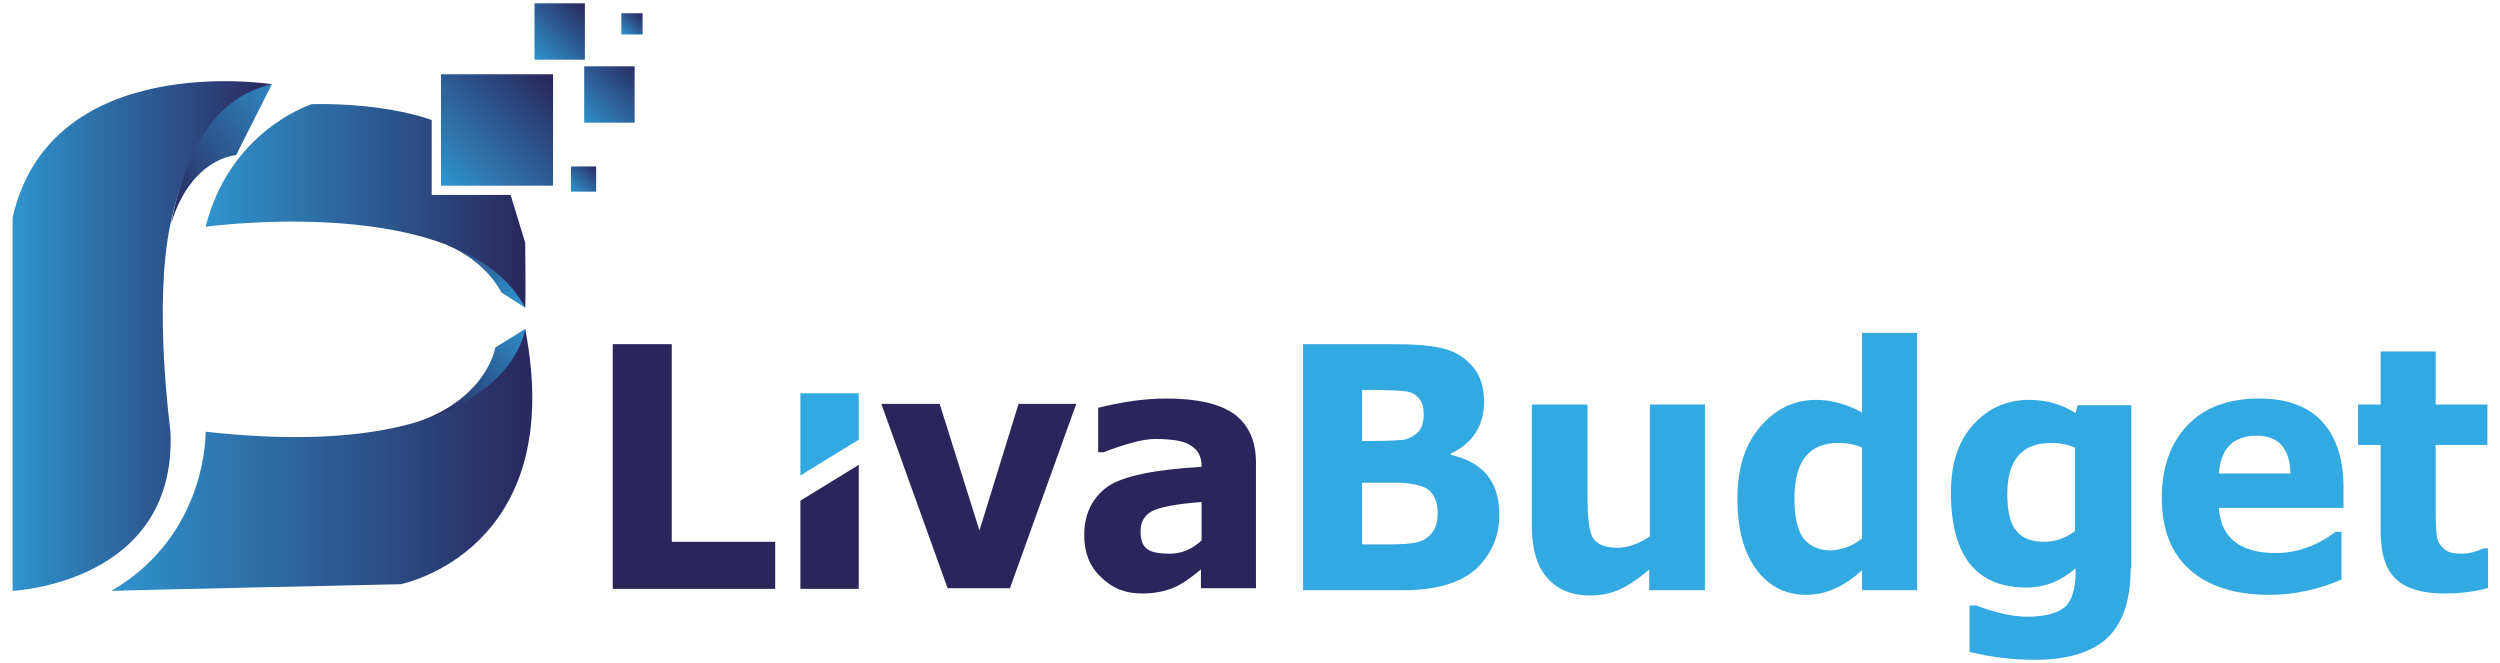 <?xml version="1.0" encoding="utf-8"?>
<!-- Generator: Adobe Illustrator 25.0.0, SVG Export Plug-In . SVG Version: 6.00 Build 0)  -->
<svg version="1.1" id="Layer_1" xmlns="http://www.w3.org/2000/svg" xmlns:xlink="http://www.w3.org/1999/xlink" x="0px" y="0px"
	 viewBox="0 0 377 100" style="enable-background:new 0 0 377 100;" xml:space="preserve">
<style type="text/css">
	.st0{fill:url(#SVGID_1_);}
	.st1{fill:url(#SVGID_2_);}
	.st2{fill:url(#SVGID_3_);}
	.st3{fill:url(#SVGID_4_);}
	.st4{fill:url(#SVGID_5_);}
	.st5{fill:url(#SVGID_6_);}
	.st6{fill:url(#SVGID_7_);}
	.st7{fill:url(#SVGID_8_);}
	.st8{fill:url(#SVGID_9_);}
	.st9{fill:url(#SVGID_10_);}
	.st10{fill:url(#SVGID_11_);}
	.st11{fill:#2A255B;}
	.st12{fill:#33A9E1;}
</style>
<g>
	<g>
		<linearGradient id="SVGID_1_" gradientUnits="userSpaceOnUse" x1="79.13" y1="44.96" x2="66.23" y2="32.755">
			<stop  offset="0" style="stop-color:#2F94CE"/>
			<stop  offset="1" style="stop-color:#2A275E"/>
		</linearGradient>
		<path class="st0" d="M79.2,46.4l-3.6-2.3c0,0-2.1-4.6-8.3-7.2c3.7-2,6.2-0.4,6.2-0.4l5.3,8L79.2,46.4z"/>
		<linearGradient id="SVGID_2_" gradientUnits="userSpaceOnUse" x1="81.782" y1="51.131" x2="67.617" y2="64.411">
			<stop  offset="0" style="stop-color:#2F94CE"/>
			<stop  offset="1" style="stop-color:#2A275E"/>
		</linearGradient>
		<path class="st1" d="M79.2,49.6l-4.5,2.8c0,0-1.2,7.6-11.9,11.3c6.7,1.9,11.1,0.1,11.1,0.1l3-5.8l2.2-5.9L79.2,49.6z"/>
		<linearGradient id="SVGID_3_" gradientUnits="userSpaceOnUse" x1="44.608" y1="11.597" x2="23.866" y2="30.315">
			<stop  offset="0" style="stop-color:#2F94CE"/>
			<stop  offset="1" style="stop-color:#2A275E"/>
		</linearGradient>
		<path class="st2" d="M41,12.7l-5.4,10.7c0,0-6.7,0.3-9.8,10.3C26.6,29.9,29.3,14.5,41,12.7z"/>
		<linearGradient id="SVGID_4_" gradientUnits="userSpaceOnUse" x1="1.885" y1="50.716" x2="41.008" y2="50.716">
			<stop  offset="0" style="stop-color:#2F94CE"/>
			<stop  offset="1" style="stop-color:#2A275E"/>
		</linearGradient>
		<path class="st3" d="M41,12.7c0,0-33.3-5.3-39.1,20.1c0,7.3,0,56.3,0,56.3S26.8,88,25.7,65c0,0-2.6-19.1,0-31.2S32.8,14.6,41,12.7
			z"/>
		<linearGradient id="SVGID_5_" gradientUnits="userSpaceOnUse" x1="66.77" y1="27.9" x2="82.833" y2="11.711">
			<stop  offset="0" style="stop-color:#2F94CE"/>
			<stop  offset="1" style="stop-color:#2A275E"/>
		</linearGradient>
		<rect x="66.5" y="11.2" class="st4" width="16.9" height="16.8"/>
		<linearGradient id="SVGID_6_" gradientUnits="userSpaceOnUse" x1="80.492" y1="8.865" x2="88.207" y2="0.644">
			<stop  offset="0" style="stop-color:#2F94CE"/>
			<stop  offset="1" style="stop-color:#2A275E"/>
		</linearGradient>
		<rect x="80.6" y="0.5" class="st5" width="7.6" height="8.5"/>
		<linearGradient id="SVGID_7_" gradientUnits="userSpaceOnUse" x1="93.742" y1="5.296" x2="96.777" y2="2.008">
			<stop  offset="0" style="stop-color:#2F94CE"/>
			<stop  offset="1" style="stop-color:#2A275E"/>
		</linearGradient>
		<rect x="93.7" y="2" class="st6" width="3.2" height="3.2"/>
		<linearGradient id="SVGID_8_" gradientUnits="userSpaceOnUse" x1="87.68" y1="18.837" x2="96.154" y2="9.731">
			<stop  offset="0" style="stop-color:#2F94CE"/>
			<stop  offset="1" style="stop-color:#2A275E"/>
		</linearGradient>
		<rect x="88.1" y="10" class="st7" width="7.6" height="8.5"/>
		<linearGradient id="SVGID_9_" gradientUnits="userSpaceOnUse" x1="86.213" y1="29.002" x2="90.007" y2="24.828">
			<stop  offset="0" style="stop-color:#2F94CE"/>
			<stop  offset="1" style="stop-color:#2A275E"/>
		</linearGradient>
		<rect x="86.1" y="25.1" class="st8" width="3.8" height="3.8"/>
		<linearGradient id="SVGID_10_" gradientUnits="userSpaceOnUse" x1="30.964" y1="31.04" x2="79.241" y2="31.04">
			<stop  offset="0" style="stop-color:#2F94CE"/>
			<stop  offset="1" style="stop-color:#2A275E"/>
		</linearGradient>
		<path class="st9" d="M31,34.2c0,0,38.9-5.4,48.2,12.2c0.1-1.3,0-9.8,0-9.8L77,29.4H65.1V18.1c0,0-6.6-2.6-18.1-2.4
			C46.6,15.9,34.7,19.7,31,34.2z"/>
		<linearGradient id="SVGID_11_" gradientUnits="userSpaceOnUse" x1="16.809" y1="69.387" x2="80.269" y2="69.387">
			<stop  offset="0" style="stop-color:#2F94CE"/>
			<stop  offset="1" style="stop-color:#2A275E"/>
		</linearGradient>
		<path class="st10" d="M31,65.1c0,0,0.4,15.5-14.2,24c2.5-0.1,43.6-1,43.6-1s25.3-4.9,18.8-38.5C79.2,49.6,76.7,70.2,31,65.1z"/>
	</g>
	<g>
		<path class="st11" d="M116.9,88.8H92.4V51.9h8.9v29.8h15.6V88.8z"/>
		<path class="st11" d="M162.3,60.9l-10,27.8h-9.4l-10-27.8h8.8l6,19.1l5.9-19.1H162.3z"/>
		<path class="st11" d="M181.2,85.8c-1.7,1.4-3.1,2.4-4.4,2.9c-1.3,0.5-2.8,0.8-4.6,0.8c-2.5,0-4.5-0.8-6.2-2.5
			c-1.7-1.6-2.5-3.7-2.5-6.3c0-3.2,1.2-5.6,3.5-7.3c2.3-1.6,7.1-2.6,14.2-3v-0.1c0-1.4-0.5-2.4-1.6-3.1c-1-0.7-2.8-1-5.4-1
			c-1.8,0-4.4,0.7-7.8,2h-0.8v-6.7c3.6-0.9,7-1.4,10.3-1.4c4.7,0,8.1,0.8,10.3,2.4c2.1,1.6,3.2,4,3.2,7.3v18.9h-8.3V85.8z
			 M181.2,81.5v-5.8c-3.9,0.3-6.4,0.8-7.5,1.4c-1.1,0.6-1.7,1.6-1.7,3c0,1.3,0.3,2.2,1,2.7c0.7,0.5,1.8,0.7,3.4,0.7
			C178.2,83.5,179.8,82.8,181.2,81.5z"/>
		<polygon class="st11" points="120.7,88.8 129.5,88.8 129.5,70.1 120.7,75.5 		"/>
		<polygon class="st12" points="129.5,59.3 120.7,59.3 120.7,71.7 129.5,66.3 		"/>
	</g>
	<g>
		<path class="st12" d="M196.5,89V51.9h13.4c3.5,0,6.1,0.2,7.9,0.7c1.8,0.5,3.2,1.4,4.3,2.7c1.1,1.3,1.7,3.1,1.7,5.2
			c0,3.7-1.7,6.3-5,7.9v0.2c4.9,1.1,7.3,4.1,7.3,9c0,3.3-1.2,6-3.5,8.2c-2.4,2.1-6,3.2-10.9,3.2H196.5z M205.4,58.7v7.8h1.4
			c2.6,0,4.2-0.1,5-0.2c0.7-0.2,1.4-0.5,2-1.1c0.6-0.6,0.9-1.5,0.9-2.8c0-0.9-0.2-1.7-0.7-2.3c-0.5-0.6-1.2-1-2.1-1.1
			c-0.9-0.1-2.8-0.2-5.6-0.2H205.4z M205.4,72.9v9.2h3.9c1.9,0,3.4-0.1,4.3-0.3c1-0.2,1.7-0.7,2.3-1.4c0.6-0.7,0.9-1.7,0.9-3
			c0-1.5-0.4-2.6-1.2-3.4c-0.8-0.7-2.3-1.1-4.5-1.2l-1.9,0H205.4z"/>
		<path class="st12" d="M257,89h-8.3v-3.1c-1.9,1.6-3.5,2.6-4.7,3.1c-1.2,0.5-2.6,0.8-4.1,0.8c-2.9,0-5.1-0.9-6.6-2.7
			c-1.6-1.8-2.3-4.4-2.3-7.9V61h8.4v13.9c0,3.5,0.3,5.7,1,6.5c0.7,0.8,1.9,1.2,3.5,1.2c1.6,0,3.2-0.6,4.9-1.7V61h8.3V89z"/>
		<path class="st12" d="M289.1,89h-8.3V86c-2.8,2.5-5.5,3.7-8.4,3.7c-3.2,0-5.7-1.3-7.6-3.9c-1.9-2.6-2.8-6.2-2.8-10.6
			c0-4.5,1.1-8.1,3.4-10.8c2.3-2.7,5.1-4.1,8.5-4.1c2.2,0,4.5,0.6,6.9,1.9V50.2h8.3V89z M280.8,81.2V67.5c-1.1-0.5-2.3-0.7-3.6-0.7
			c-4.4,0-6.6,2.8-6.6,8.3c0,2.7,0.4,4.7,1.3,6c0.9,1.2,2.3,1.9,4.2,1.9C277.8,82.9,279.3,82.4,280.8,81.2z"/>
		<path class="st12" d="M321.3,85.7c0,4.7-1.1,8.1-3.4,10.4c-2.3,2.2-6,3.4-11,3.4c-3.4,0-6.7-0.4-9.9-1.2v-7h1
			c2.9,1.1,5.5,1.7,7.7,1.7c2.6,0,4.5-0.5,5.6-1.4c1.1-0.9,1.7-2.7,1.7-5.4v-0.5c-2.2,1.9-4.6,2.9-7.4,2.9
			c-7.6,0-11.4-4.8-11.4-14.3c0-4.4,1.1-7.8,3.4-10.3c2.3-2.5,5.1-3.7,8.4-3.7c2.6,0,5,0.7,7,2l0.3-1.2h8.1V85.7z M312.9,80.1V67.5
			c-1.1-0.5-2.3-0.7-3.6-0.7c-4.4,0-6.6,2.6-6.6,7.7c0,2.7,0.5,4.6,1.4,5.6c0.9,1.1,2.3,1.6,4.2,1.6
			C309.9,81.7,311.4,81.2,312.9,80.1z"/>
		<path class="st12" d="M353.7,76.6h-19.1c0.3,4.5,3.2,6.8,8.6,6.8c3.2,0,6.2-1.1,9-3.2h0.9v7.2c-3.5,1.5-7.1,2.3-10.9,2.3
			c-5.2,0-9.2-1.3-12-3.8c-2.8-2.5-4.2-6.1-4.2-10.8c0-4.6,1.3-8.3,3.9-11c2.6-2.7,6.2-4,10.8-4c4.2,0,7.4,1.2,9.5,3.5
			c2.1,2.3,3.2,5.6,3.2,9.9V76.6z M345.4,71.4c-0.1-3.8-1.8-5.7-5.1-5.7c-3.5,0-5.4,1.9-5.7,5.7H345.4z"/>
		<path class="st12" d="M375.1,88.7c-1.8,0.5-4,0.8-6.5,0.8c-3.2,0-5.7-0.7-7.2-2.1c-1.6-1.4-2.4-3.8-2.4-7.3V67.1h-3.4V61h3.4v-8
			h8.3v8h7.8v6.1h-7.8V77c0,2,0.1,3.4,0.2,4.1c0.2,0.7,0.5,1.2,1.1,1.7c0.5,0.5,1.4,0.7,2.7,0.7c1,0,2.1-0.3,3.2-0.8h0.7V88.7z"/>
	</g>
</g>
</svg>
